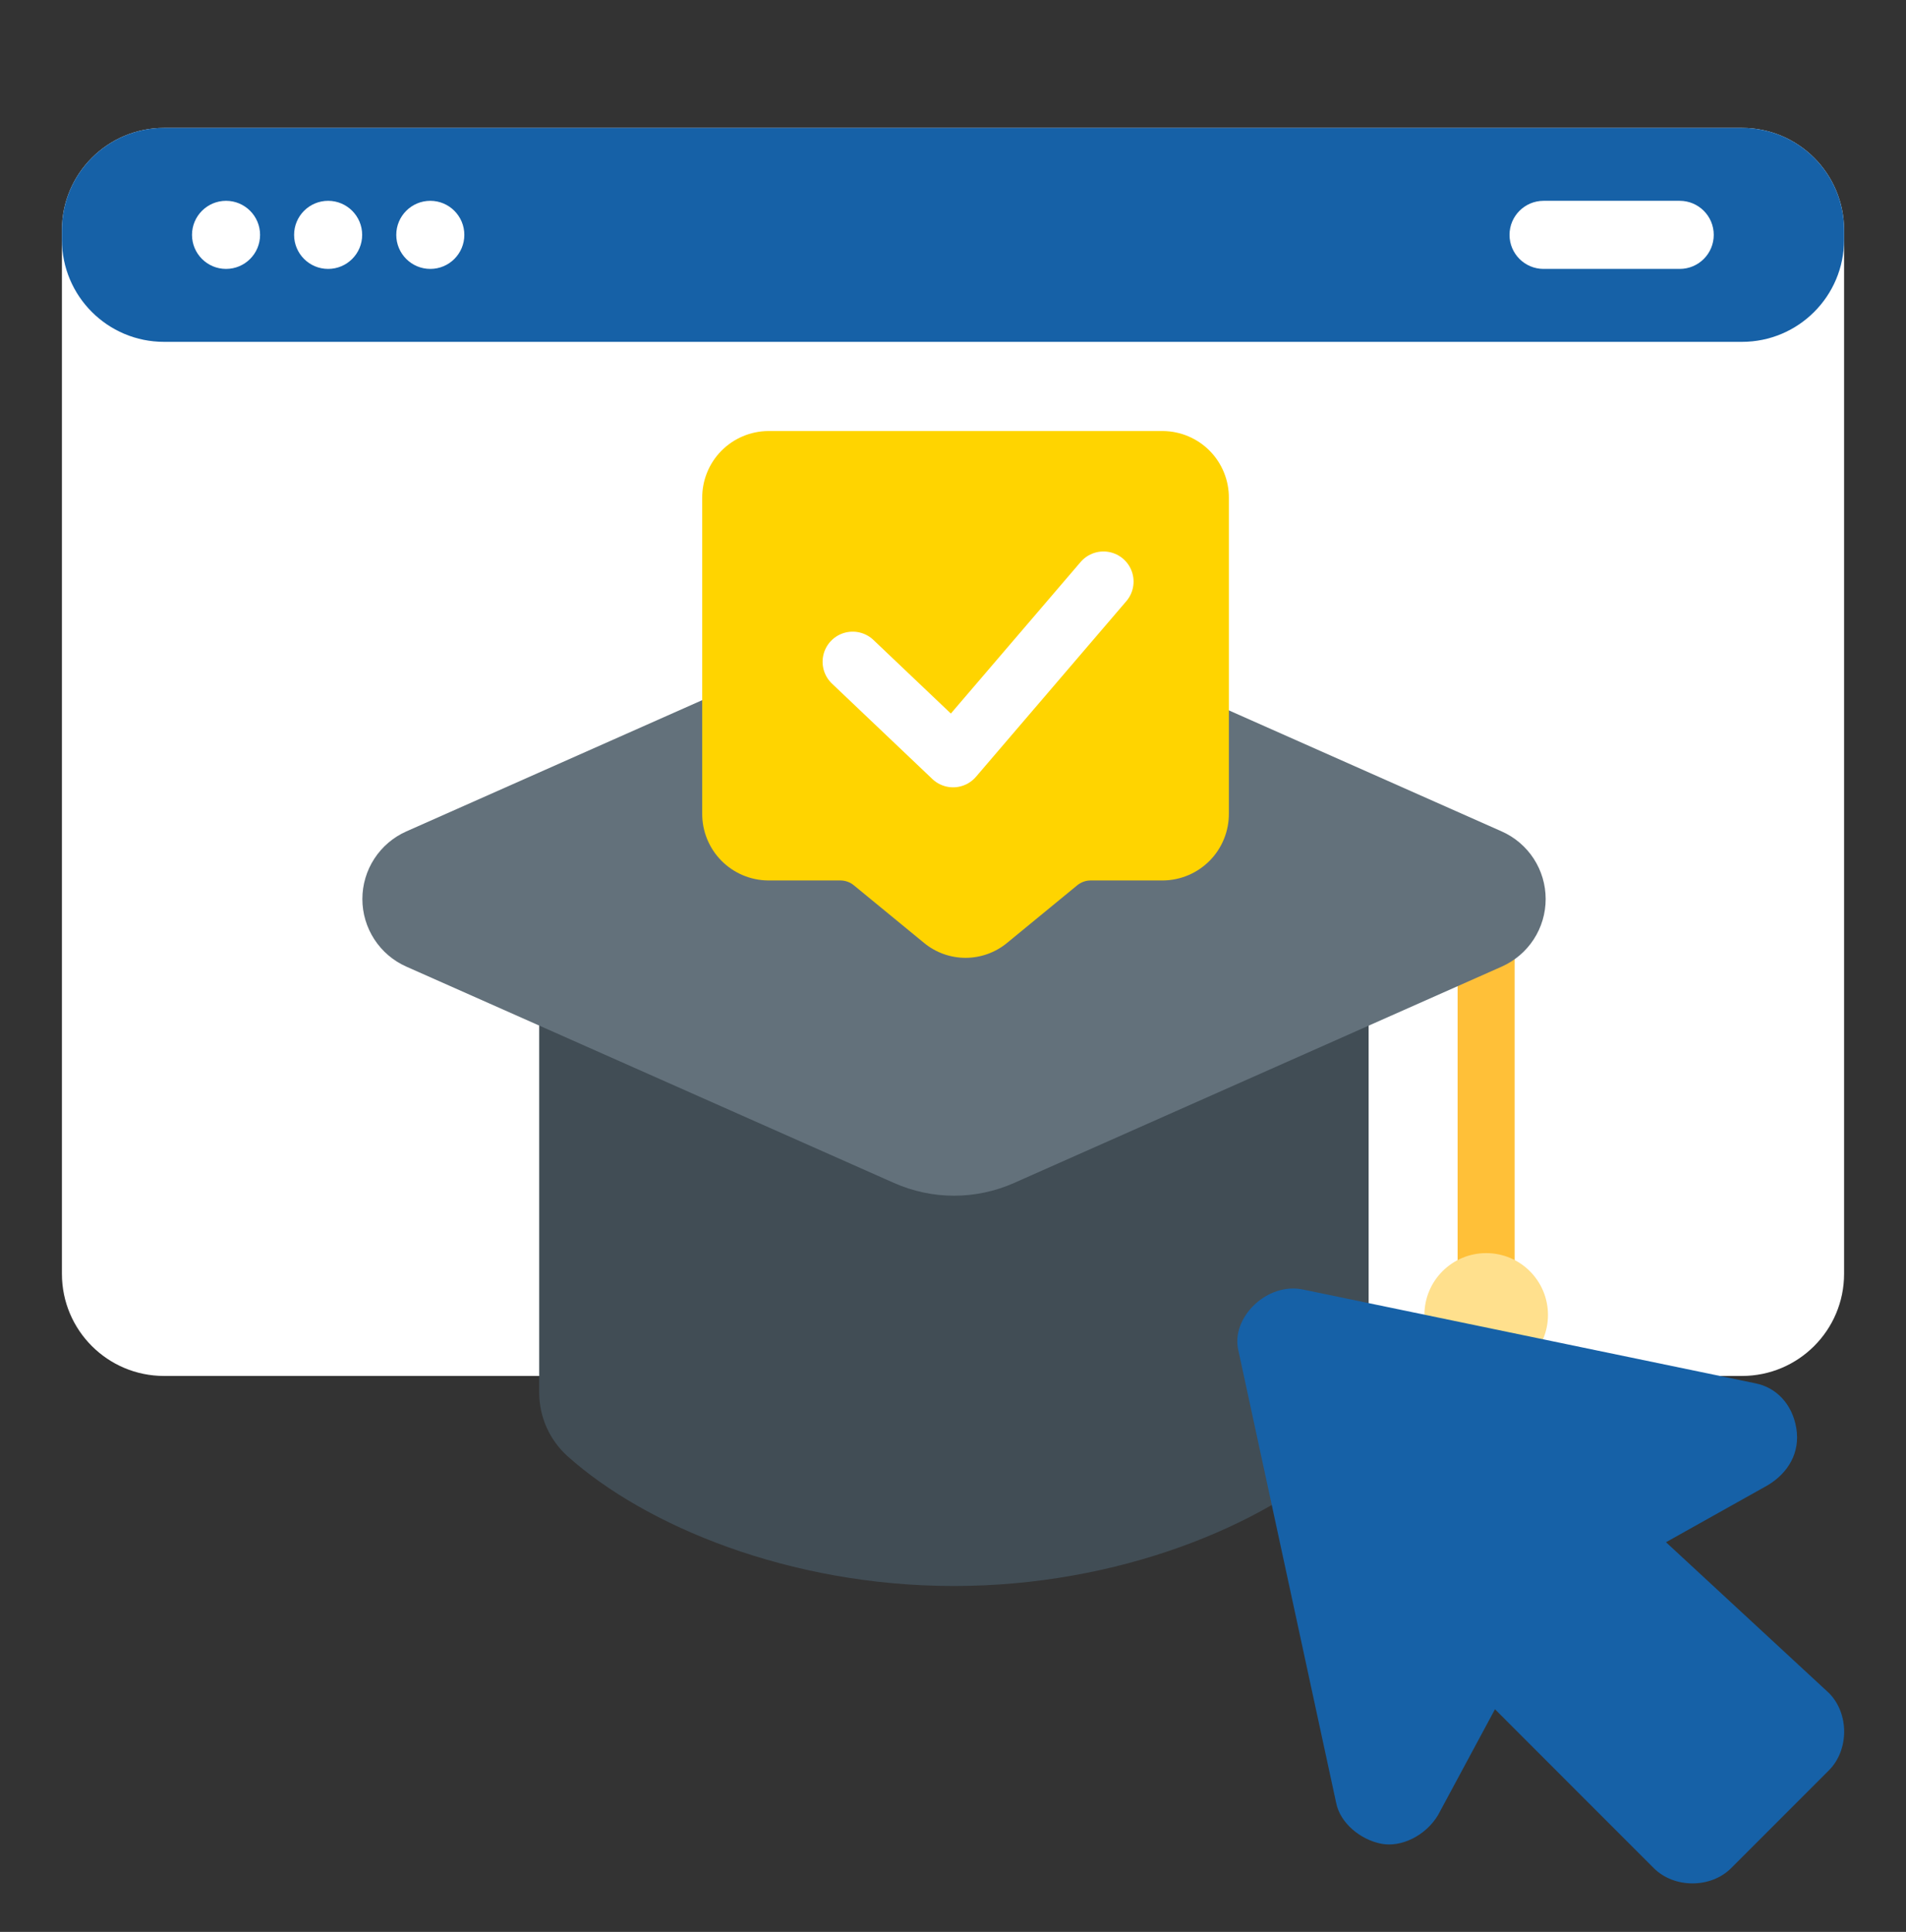 <svg width="76" height="77" viewBox="0 0 76 77" fill="none" xmlns="http://www.w3.org/2000/svg">
<rect x="0" y="0" width="76" height="77" fill="#333333" stroke="none"/>
<g clip-path="url(#clip0_809_136086)">
<g clip-path="url(#clip1_809_136086)">
<path d="M2.469 9.169C2.469 6.92 4.292 5.098 6.54 5.098H69.46C71.708 5.098 73.531 6.92 73.531 9.169V50.77C73.531 53.018 71.708 54.841 69.46 54.841H6.54C4.292 54.841 2.469 53.018 2.469 50.77V9.169Z" fill="white"/>
<path d="M2.469 9.169C2.469 6.92 4.292 5.098 6.54 5.098H69.46C71.708 5.098 73.531 6.92 73.531 9.169V9.554C73.531 11.802 71.708 13.625 69.46 13.625H6.54C4.292 13.625 2.469 11.802 2.469 9.554V9.169Z" fill="#1661A7"/>
<path d="M60.191 9.361C60.191 8.612 60.799 8.004 61.548 8.004H66.977C67.727 8.004 68.334 8.612 68.334 9.361C68.334 10.111 67.727 10.718 66.977 10.718H61.548C60.799 10.718 60.191 10.111 60.191 9.361Z" fill="white"/>
<path d="M7.656 9.361C7.656 8.612 8.264 8.004 9.013 8.004C9.763 8.004 10.37 8.612 10.37 9.361C10.37 10.111 9.763 10.718 9.013 10.718C8.264 10.718 7.656 10.111 7.656 9.361Z" fill="white"/>
<path d="M11.727 9.361C11.727 8.612 12.334 8.004 13.084 8.004C13.833 8.004 14.441 8.612 14.441 9.361C14.441 10.111 13.833 10.718 13.084 10.718C12.334 10.718 11.727 10.111 11.727 9.361Z" fill="white"/>
<path d="M15.801 9.361C15.801 8.612 16.408 8.004 17.158 8.004C17.907 8.004 18.515 8.612 18.515 9.361C18.515 10.111 17.907 10.718 17.158 10.718C16.408 10.718 15.801 10.111 15.801 9.361Z" fill="white"/>
<path d="M59.827 35.547H58.69C58.539 35.547 58.394 35.607 58.288 35.713C58.181 35.82 58.121 35.965 58.121 36.115V58.285C58.121 58.587 58.241 58.876 58.454 59.089C58.667 59.302 58.956 59.422 59.258 59.422C59.559 59.422 59.849 59.302 60.062 59.089C60.275 58.876 60.395 58.587 60.395 58.285V36.115C60.395 35.965 60.335 35.82 60.228 35.713C60.122 35.607 59.977 35.547 59.827 35.547Z" fill="#FFC038"/>
<path d="M59.26 54.872C60.621 54.872 61.724 53.769 61.724 52.409C61.724 51.048 60.621 49.945 59.26 49.945C57.9 49.945 56.797 51.048 56.797 52.409C56.797 53.769 57.9 54.872 59.26 54.872Z" fill="#FFE08D"/>
<path d="M54.573 38.391V55.5C54.574 55.981 54.473 56.456 54.277 56.895C54.081 57.333 53.794 57.726 53.437 58.046C50.355 60.803 44.616 63.213 38.036 63.213C31.457 63.213 25.72 60.803 22.637 58.046C22.279 57.726 21.993 57.333 21.797 56.895C21.601 56.456 21.5 55.981 21.5 55.5V38.391C21.5 38.089 21.62 37.8 21.833 37.587C22.046 37.374 22.335 37.254 22.637 37.254H53.437C53.739 37.254 54.028 37.374 54.241 37.587C54.454 37.8 54.573 38.089 54.573 38.391Z" fill="#414D55"/>
<path d="M35.652 24.513L16.201 33.138C15.68 33.369 15.237 33.747 14.926 34.225C14.615 34.703 14.449 35.262 14.449 35.832C14.449 36.403 14.615 36.961 14.926 37.439C15.237 37.917 15.68 38.295 16.201 38.526L35.652 47.151C36.405 47.484 37.219 47.657 38.042 47.657C38.865 47.657 39.679 47.484 40.431 47.151L59.88 38.526C60.401 38.295 60.845 37.917 61.156 37.439C61.467 36.961 61.632 36.403 61.632 35.832C61.632 35.262 61.467 34.703 61.156 34.225C60.845 33.747 60.401 33.369 59.88 33.138L40.429 24.513C39.677 24.18 38.863 24.008 38.041 24.008C37.218 24.008 36.404 24.18 35.652 24.513Z" fill="#63717B"/>
<g clip-path="url(#clip2_809_136086)">
<path d="M46.375 17.18H30.625C29.923 17.187 29.253 17.472 28.76 17.972C28.268 18.473 27.995 19.148 28 19.85V32.421C27.995 33.123 28.268 33.799 28.76 34.299C29.253 34.8 29.923 35.085 30.625 35.092H33.511C33.708 35.093 33.898 35.162 34.049 35.287L36.852 37.587C37.317 37.968 37.899 38.176 38.5 38.176C39.101 38.176 39.684 37.968 40.149 37.587L42.951 35.287C43.102 35.162 43.292 35.093 43.489 35.092H46.375C47.077 35.085 47.748 34.8 48.24 34.299C48.732 33.799 49.005 33.123 49 32.421V19.85C49.005 19.148 48.732 18.473 48.24 17.972C47.748 17.472 47.077 17.187 46.375 17.18ZM42.4 24.798L38.025 29.173C37.944 29.255 37.847 29.319 37.741 29.363C37.635 29.407 37.521 29.43 37.406 29.43C37.291 29.43 37.178 29.407 37.072 29.363C36.965 29.319 36.869 29.255 36.788 29.173L34.6 26.986C34.517 26.905 34.451 26.808 34.406 26.702C34.361 26.595 34.337 26.481 34.336 26.365C34.335 26.249 34.358 26.134 34.401 26.027C34.446 25.92 34.51 25.823 34.592 25.741C34.674 25.659 34.772 25.594 34.879 25.55C34.986 25.506 35.101 25.484 35.217 25.484C35.332 25.485 35.447 25.509 35.553 25.554C35.66 25.599 35.757 25.666 35.837 25.748L37.406 27.317L41.163 23.561C41.243 23.478 41.34 23.412 41.447 23.367C41.553 23.321 41.668 23.298 41.784 23.297C41.9 23.296 42.014 23.318 42.121 23.362C42.229 23.406 42.326 23.471 42.408 23.553C42.49 23.635 42.555 23.732 42.599 23.84C42.643 23.947 42.665 24.062 42.664 24.177C42.663 24.293 42.64 24.408 42.594 24.514C42.549 24.621 42.483 24.718 42.4 24.798Z" fill="#FFD400"/>
<rect x="31" y="22.18" width="13" height="10" fill="#FFD400"/>
<path d="M34 26.376L38.004 30.18L44 23.18" stroke="white" stroke-width="2.4" stroke-linecap="round" stroke-linejoin="round"/>
</g>
<path d="M49.382 53.837L53.279 71.86C53.441 72.671 54.253 73.321 55.065 73.483C55.876 73.646 56.851 73.159 57.338 72.347L59.611 68.125L65.943 74.458C66.755 75.269 68.216 75.269 69.028 74.458L72.925 70.561C73.737 69.749 73.737 68.288 72.925 67.476L66.43 61.468L70.49 59.195C71.301 58.708 71.788 57.896 71.626 56.922C71.464 55.948 70.814 55.298 70.002 55.136L51.98 51.401C50.518 51.077 49.057 52.538 49.382 53.837Z" fill="#1661A7"/>
</g>
</g>
<defs>
<clipPath id="clip0_809_136086">
<rect width="76" height="76" fill="white" transform="translate(0 0.727)"/>
</clipPath>
<clipPath id="clip1_809_136086">
<rect width="76" height="76" fill="white" transform="translate(0 1.18)"/>
</clipPath>
<clipPath id="clip2_809_136086">
<rect width="21" height="21" fill="white" transform="translate(28 17.18)"/>
</clipPath>
</defs>
</svg>
